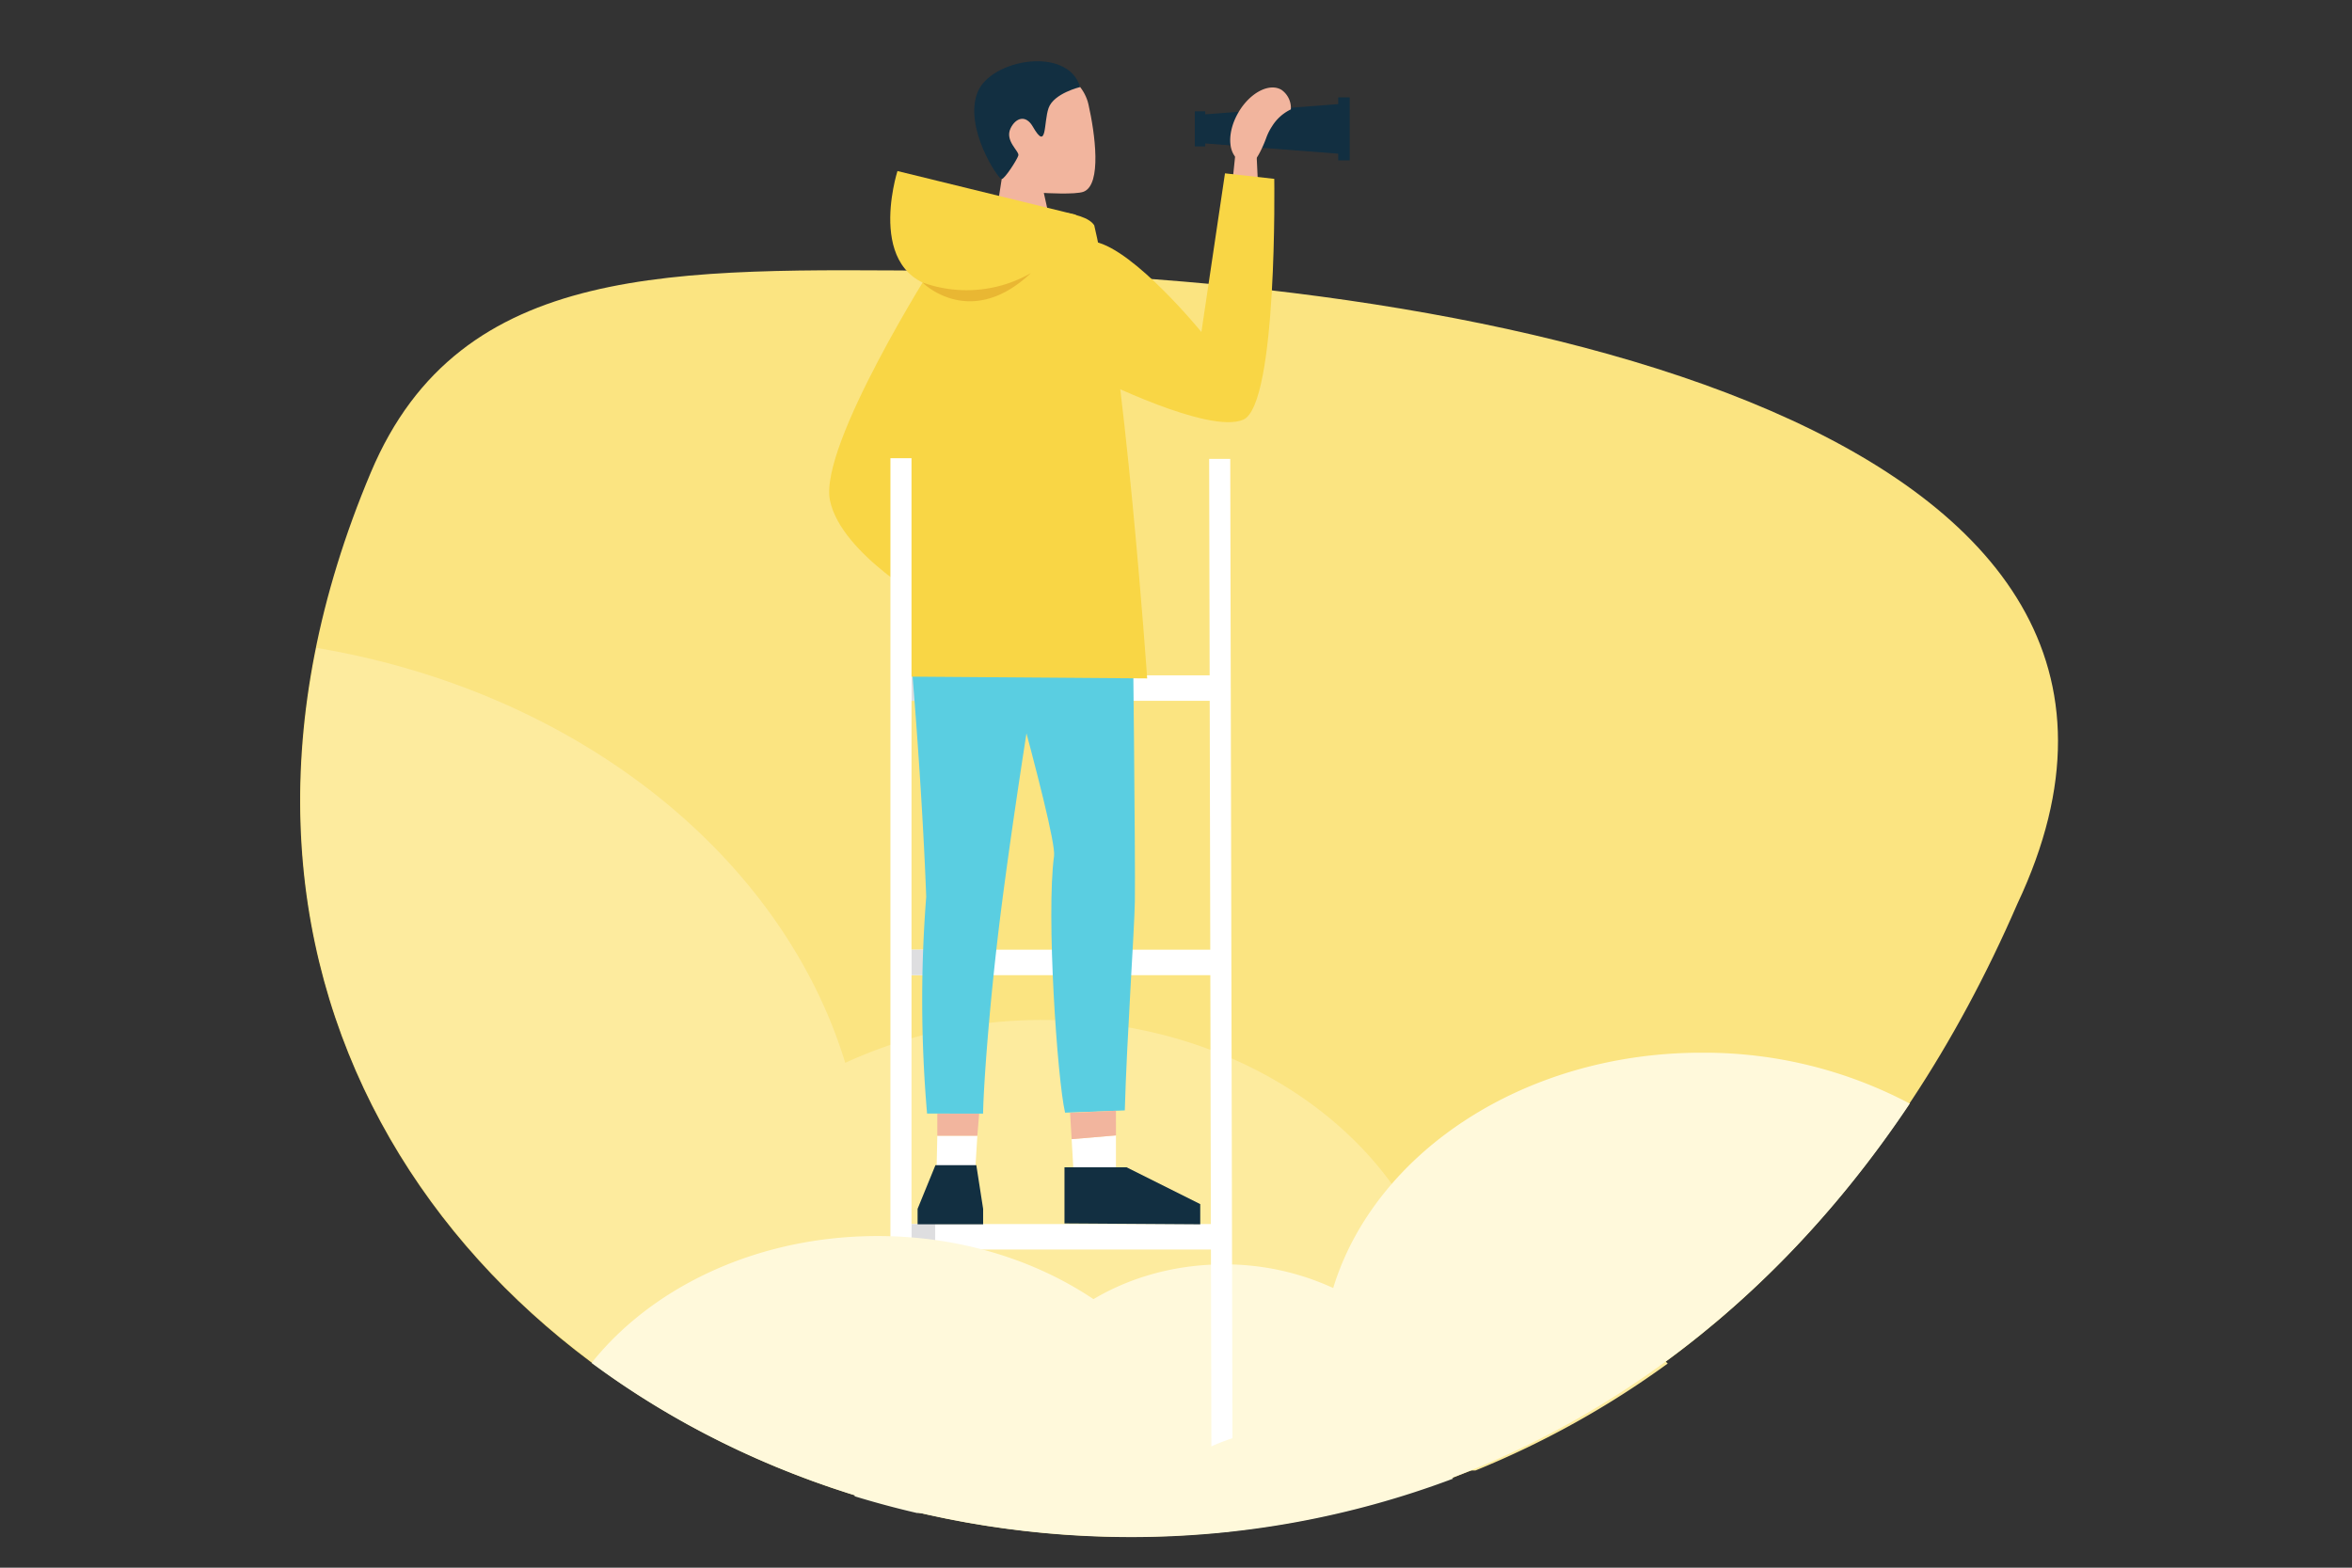 <svg xmlns="http://www.w3.org/2000/svg" width="384" height="256"><rect width="100%" height="100%" fill="#333333" stroke="none"/><defs><clipPath id="a"><path data-name="Rectangle 4055" fill="#c46f0a" d="M0 0h17.721v4.603H0z"/></clipPath></defs><g data-name="Group 6821"><path data-name="Path 38994" d="M60.551 77.129c14.659-34.77 49.922-33.155 93.308-32.917 89.97.5 212.025 25.97 175.508 103.378C247.856 335.678-8.046 239.809 60.551 77.129z" fill="#fbe481"/><path data-name="Intersection 52" d="M128.717 240.262c-52.569-20.961-90.012-70.89-77.038-134.465 42.272 7.1 75.882 33.661 86.319 67.763a76.666 76.666 0 0132.329-7c30.848 0 56.786 17.518 64.242 41.256 15.849.95 29.567 6.64 37.712 14.849a148.532 148.532 0 01-31.4 17.466h-7.9c-.019.045-.032.086-.05.127z" fill="#fdeb9e"/><path data-name="Intersection 54" d="M165.278 247.14c-.01-.021-.019-.044-.029-.069H149.71q-5.158-1.194-10.188-2.735c1.914-8.049 12.14-14.335 24.849-15.1 4.116-13.1 18.429-22.765 35.452-22.765a42.3 42.3 0 0117.84 3.859c6.727-21.986 30.91-38.289 59.772-38.425h.736a71.752 71.752 0 0133.631 8.314c-25.1 37.574-58.871 58.811-93.827 66.918z" fill="#fff9db"/><path data-name="Rectangle 3067" fill="#fff" d="M147.037 110.281h52.179v4.16h-52.179z"/><path data-name="Rectangle 3069" fill="#fff" d="M147.037 155.083h52.179v4.16h-52.179z"/><path data-name="Rectangle 3071" fill="#fff" d="M147.037 199.886h52.179v4.161h-52.179z"/><path data-name="Rectangle 3068" fill="#dedee0" d="M148.809 110.281h3.873v4.16h-3.873z"/><path data-name="Rectangle 3070" fill="#dedee0" d="M148.809 155.083h3.873v4.16h-3.873z"/><path data-name="Rectangle 3072" fill="#dedee0" d="M148.809 199.886h3.873v4.161h-3.873z"/><path data-name="Path 35519" d="M159.351 90.273s13.265 45.623 12.739 49.5c-1.3 9.6.527 36.5 1.8 41.925l9.751-.374c.321-11.678 1.567-29.4 1.642-34.147.106-6.739-.366-48.2-.366-48.2s-21.7-18.048-25.563-8.7" fill="#5acee1"/><path data-name="Path 35520" d="M195.958 199.928l-22.166-.145v-9.16h10.151l12.014 6.008z" fill="#122f41"/><path data-name="Path 35521" d="M175.229 190.621h6.967v-5.211l-7.234.612z" fill="#fff"/><path data-name="Path 35522" d="M182.196 185.411l-7.234.612-.257-4.3 7.492-.345z" fill="#f2b59e"/><path data-name="Path 35523" d="M166.576 10.73c4.064-1.163 10.052 1.553 11.131 6.316s2.209 13.1-.794 14.261c-1.33.514-6.492.2-6.492.2l1.26 5.686-9.43.294 1.29-8.241s-10.362-14.686 3.034-18.519" fill="#f2b59e"/><path data-name="Path 35524" d="M176.355 14.212s-4.312 1.023-5.157 3.427-.2 7.172-2.575 3.039c-1.162-2.021-2.8-1.428-3.625.263-1.009 2.081 1.47 3.754 1.262 4.451s-2.179 3.761-2.713 3.855-6.236-8.411-3.943-14.181c2.153-5.416 14.729-7.618 16.751-.854" fill="#122f41"/><path data-name="Path 35526" d="M148.219 101.416s2.188 23.413 3 45.024a216.686 216.686 0 00.139 35.4l9.145.017c.077-4.731 1.1-19.089 3.1-34.5 2.945-22.632 7.221-47.534 7.221-47.534s-18.85-7.8-22.6 1.589" fill="#5acee1"/><path data-name="Path 35527" d="M159.062 193.675l-6.174-1.685.144-6.529h6.537z" fill="#fff"/><path data-name="Path 35528" d="M153.031 185.465h6.533l.3-3.6h-6.833z" fill="#f2b59e"/><path data-name="Path 35529" d="M160.51 199.929h-10.7v-2.526l2.916-7.138h6.673l1.112 7.138z" fill="#122f41"/><path data-name="Path 35530" d="M165.173 34.381c-4.19.26-9.606-1.121-12.306 6.79-2.071 14.267-5.615 69.312-5.615 69.312l40.041.3s-3.63-52.827-8.642-73.985c-1.549-2.509-9.917-2.636-13.478-2.415" fill="#f9d645"/><path data-name="Path 35531" d="M175.654 35.068l-29.128-7.139s-5.915 18.452 8.745 19.315 20.383-12.176 20.383-12.176" fill="#f9d645"/><path data-name="Path 35532" d="M152.531 43.042s-18.869 29.686-17.029 38.66 17.029 17.259 17.029 17.259z" fill="#f9d645"/><g data-name="Group 4690"><g data-name="Group 4689" opacity=".3"><g data-name="Group 5807"><g data-name="Group 5806" clip-path="url(#a)" transform="translate(150.592 44.595)"><g data-name="Group 4688"><path data-name="Path 35533" d="M17.721 0A21.143 21.143 0 010 1.524S7.766 9.378 17.721 0" fill="#c46f0a"/></g></g></g></g></g><path data-name="Path 35534" d="M205.546 33.548h-4.724l1.007-9.741h3.26z" fill="#f2b59e"/><path data-name="Path 35535" d="M218.484 15.907v1.091l-21.712 1.672v-.49h-1.7v5.73h1.7v-.486l21.712 1.672v1.091h1.877v-10.28z" fill="#122f41"/><path data-name="Path 35536" d="M202.211 18.326c-1.881 3.191-1.8 6.727.185 7.9a2.963 2.963 0 001.967.336c.713-.106 1.934-2.815 2.36-4.019a8.847 8.847 0 01.954-1.911 7.345 7.345 0 013.075-2.769 3.615 3.615 0 00-1.543-3.2c-1.984-1.171-5.119.469-7 3.661" fill="#f2b59e"/><path data-name="Path 35537" d="M199.997 28.306l8.047.9s.57 36.864-5.057 39.324-24.212-6.9-24.212-6.9-4.749-19.239 0-22.149c6.461 1.342 17.373 14.737 17.373 14.737z" fill="#f9d645"/><path data-name="Path 39176" d="M200.856 74.933h-3.443l.395 175.431q1.721-.155 3.442-.348z" fill="#fff"/><path data-name="Path 39177" d="M148.818 246.719V74.825h-3.443v171.024q1.715.456 3.443.87z" fill="#fff"/><path data-name="Intersection 53" d="M96.58 222.562c9.954-12.475 27.146-20.719 46.688-20.719 26.093 0 47.989 14.7 54.066 34.544a38.055 38.055 0 0116.038-3.47 36.255 36.255 0 0123.883 8.538 148.907 148.907 0 01-52.625 9.546c-32.337.003-63.654-10.339-88.05-28.439z" fill="#fff9db"/></g><path data-name="Rectangle 5688" fill="none" d="M0 0h384v256H0z"/></svg>